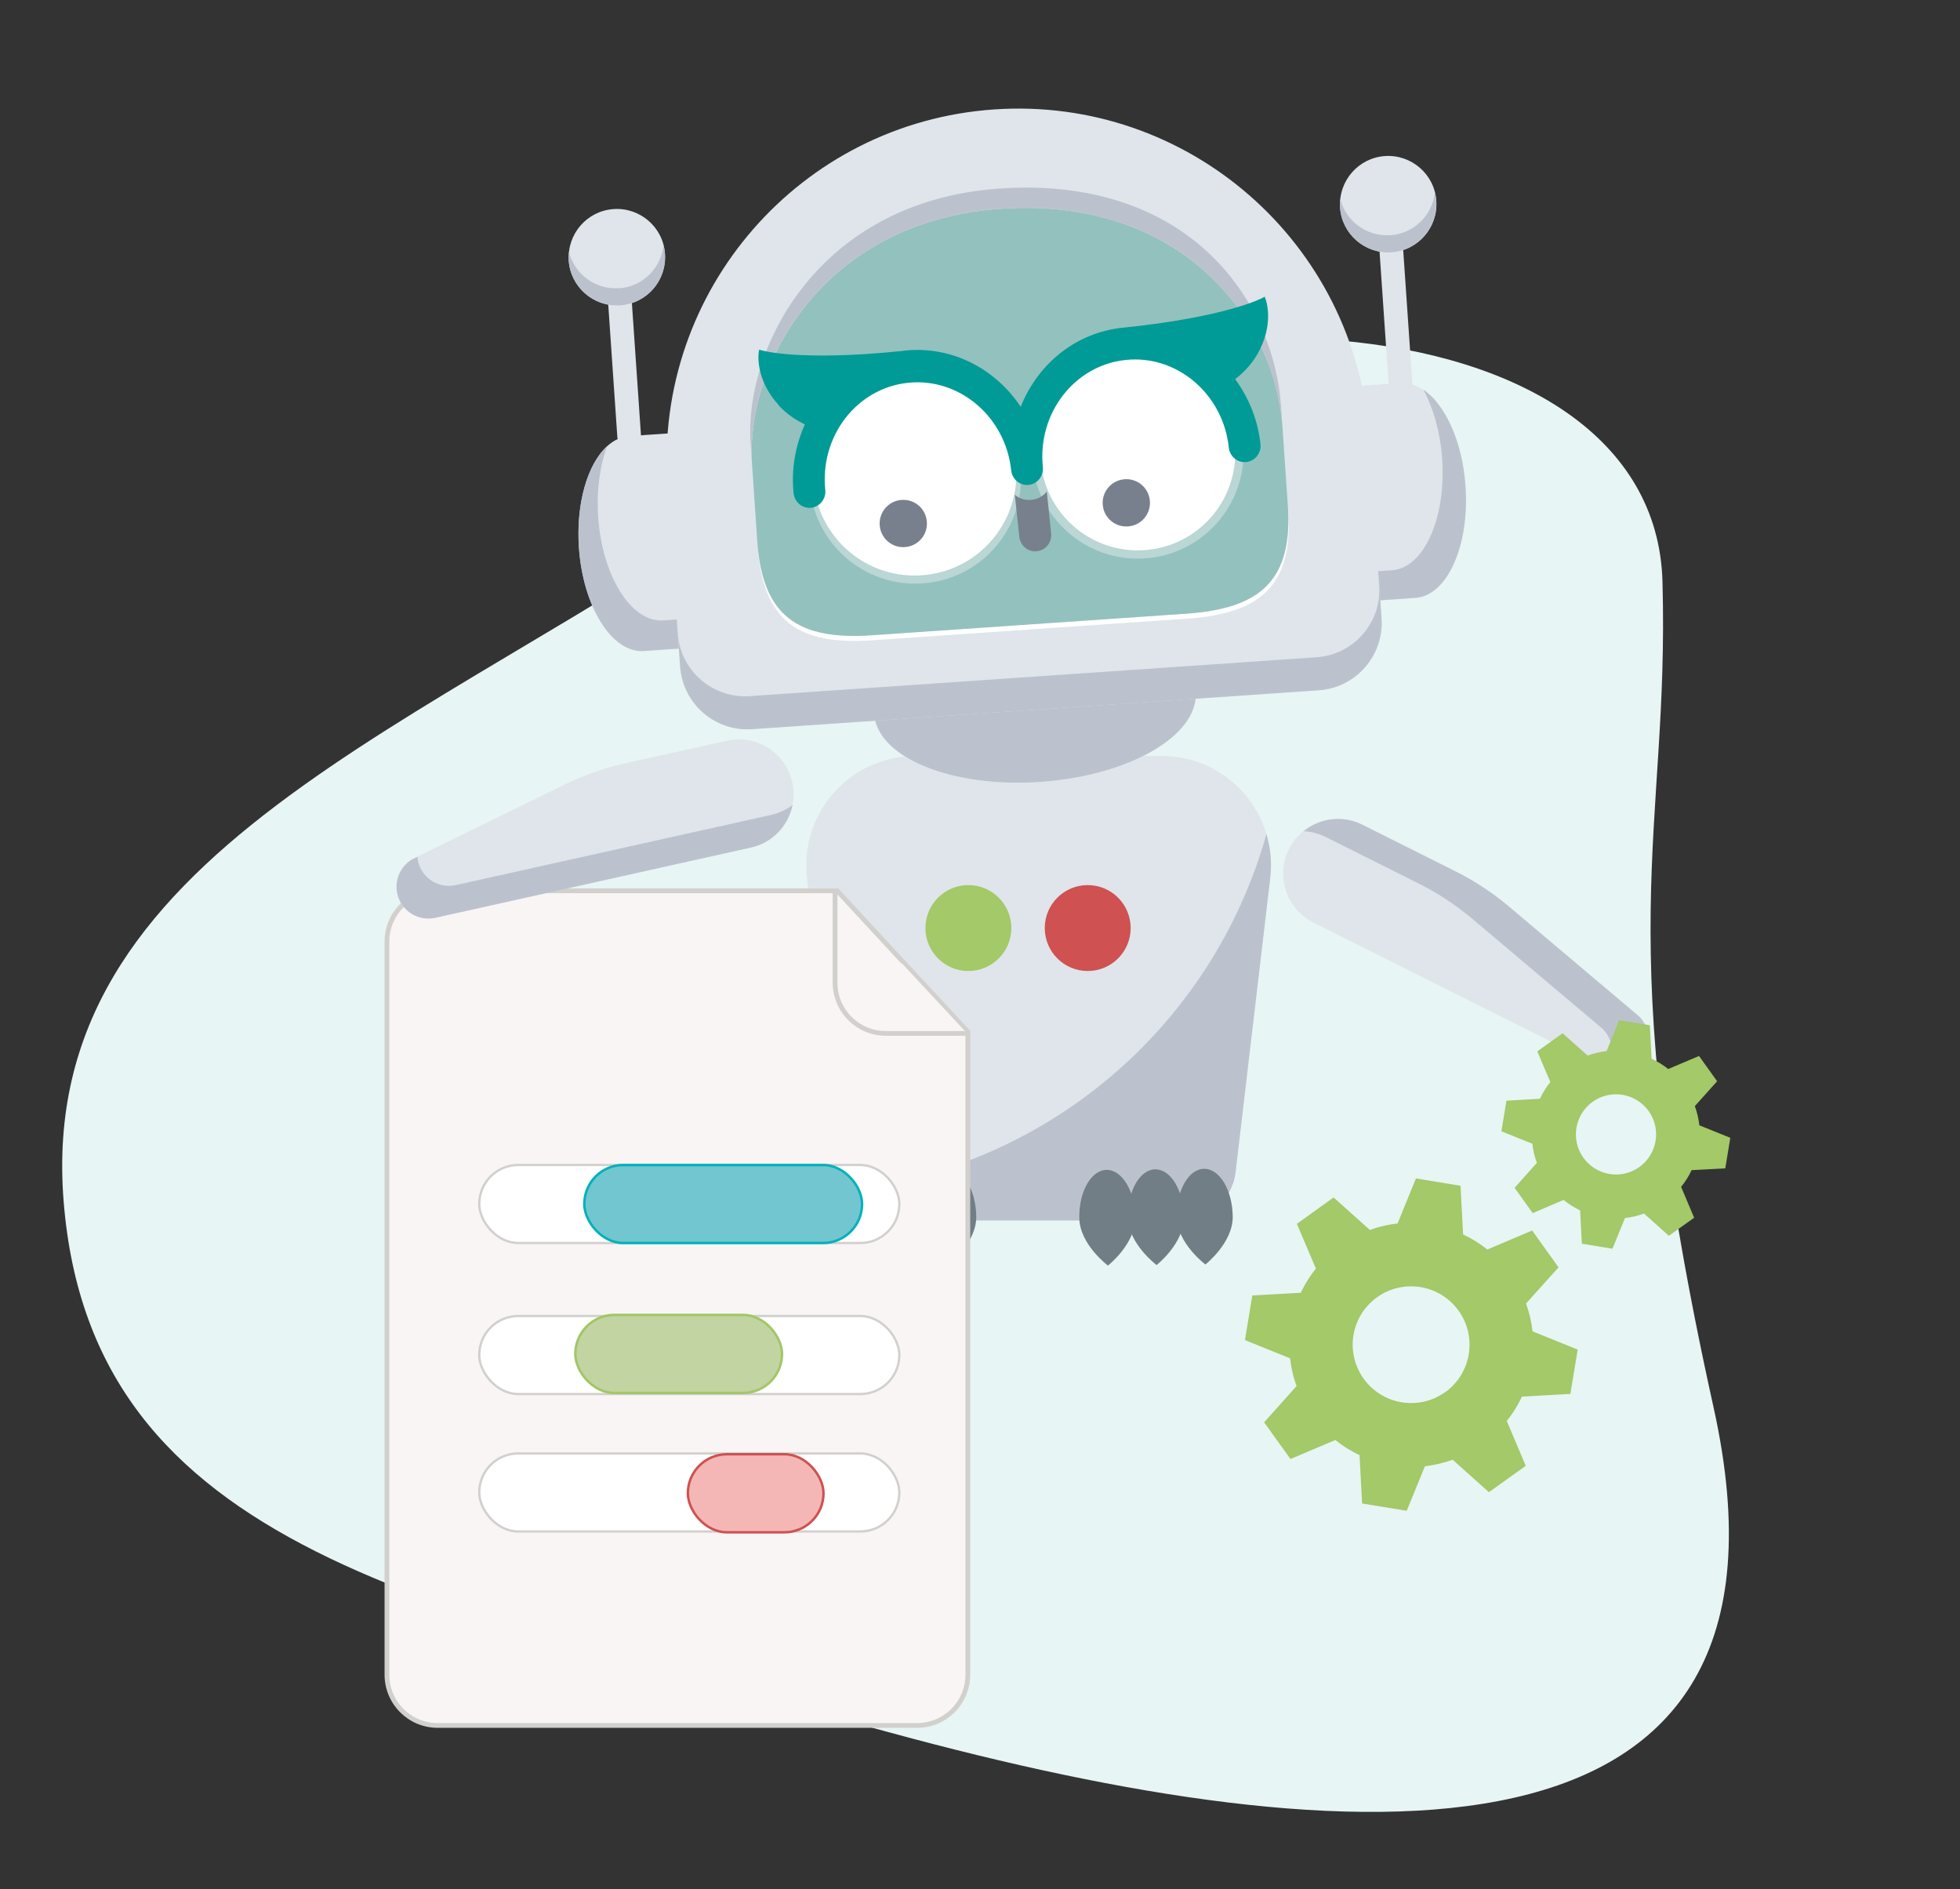 <?xml version="1.0" encoding="UTF-8"?><svg id="Ebene_1" xmlns="http://www.w3.org/2000/svg" viewBox="0 0 144.21 138.98"><rect x="0" y="0" width="144.21" height="138.98" fill="#333333" stroke="none"/><defs><style>.cls-1{fill:#eeeff1;}.cls-2{fill:#e7f5f4;}.cls-3,.cls-4{fill:#fff;}.cls-5{fill:#727e85;}.cls-6{fill:#009b96;}.cls-7{fill:#cf5151;}.cls-8{fill:#a3c968;}.cls-9{fill:#bcc2cd;}.cls-10{fill:#dfe5ea;}.cls-11{fill:#93c1be;}.cls-12{fill:#78808d;}.cls-13,.cls-14,.cls-15,.cls-16,.cls-17,.cls-4,.cls-18{stroke-miterlimit:10;}.cls-13,.cls-16{fill:none;}.cls-13,.cls-4,.cls-18{stroke:#d2d0cd;}.cls-13,.cls-18{stroke-width:.35px;}.cls-14{fill:#c2d4a1;stroke:#a2c666;}.cls-14,.cls-15{stroke-width:.18px;}.cls-15{fill:#72c6cf;stroke:#00b1bb;}.cls-16{stroke:#bad6d5;stroke-width:.61px;}.cls-17{fill:#f4b7b6;stroke:#ce5151;stroke-width:.18px;}.cls-4{stroke-width:.17px;}.cls-18{fill:#f8f5f4;}</style></defs><path class="cls-2" d="m122.32,42.79c-.58-21.24-40.92-23.93-65.98-6.44C31.28,53.83,2.63,62.57,4.68,88.35c2.05,25.77,27.11,29.91,60.87,39.12,33.76,9.2,68.38,11.51,60.53-23.93-7.85-35.44-3.24-41.88-3.76-60.75Z"/><path class="cls-10" d="m67.37,55.61h18.1c4.44,0,8.04,3.6,8.04,8.04,0,.31-.02.63-.06.94l-2.55,21.64c-.24,2.02-1.95,3.55-3.99,3.55h-20.99c-2.04,0-3.75-1.53-3.99-3.55l-2.55-21.64c-.52-4.41,2.64-8.41,7.05-8.92.31-.04.63-.06.94-.06h0Z"/><path class="cls-9" d="m62.33,87.55c.68,1.37,2.07,2.23,3.6,2.23h20.99c2.04,0,3.75-1.53,3.99-3.55l2.55-21.64c.13-1.09.03-2.19-.28-3.23-3.99,14.2-16.19,24.56-30.85,26.19Z"/><path class="cls-10" d="m104.12,43.99l-4.24.29-1.09-15.81,4.24-.29c2.34-.16,4.48,3.25,4.78,7.62s-1.35,8.04-3.69,8.2Z"/><path class="cls-9" d="m104.73,28.68c.73,1.34,1.24,3.11,1.38,5.07.3,4.37-1.35,8.04-3.69,8.2l-2.67.18.15,2.14,4.24-.29c2.34-.16,3.99-3.83,3.69-8.2-.22-3.27-1.48-6.01-3.09-7.11Z"/><path class="cls-10" d="m103.1,29.04c-.48.03-.9-.33-.93-.81l-.72-10.48c-.03-.48.33-.9.81-.93s.9.33.93.81l.72,10.48c.03.48-.33.9-.81.93Z"/><path class="cls-10" d="m102.38,18.56c-1.95.13-3.65-1.35-3.78-3.3-.13-1.95,1.35-3.65,3.3-3.78s3.65,1.34,3.78,3.3c.13,1.95-1.34,3.65-3.3,3.78Z"/><path class="cls-9" d="m102.29,17.31c1.74-.12,3.1-1.48,3.28-3.15.05.2.09.41.1.62.13,1.95-1.35,3.65-3.3,3.78s-3.65-1.35-3.78-3.3c-.01-.21,0-.43.02-.63.41,1.63,1.94,2.79,3.68,2.67Z"/><path class="cls-10" d="m47.38,47.89l4.24-.29-1.09-15.81s-1.9.13-4.24.29c-2.34.16-3.99,3.83-3.69,8.2.3,4.37,2.44,7.78,4.78,7.62Z"/><path class="cls-9" d="m44.68,32.81c-.54,1.43-.8,3.25-.67,5.21.3,4.37,2.44,7.78,4.78,7.62l2.67-.18.15,2.14-4.24.29c-2.34.16-4.48-3.25-4.78-7.62-.22-3.27.65-6.16,2.09-7.46Z"/><path class="cls-10" d="m46.35,32.94c-.48.03-.9-.33-.93-.81l-.72-10.48c-.03-.48.33-.9.81-.93s.9.33.93.81l.72,10.48c.03.48-.33.9-.81.93Z"/><path class="cls-10" d="m45.63,22.46c-1.95.13-3.65-1.35-3.78-3.3s1.34-3.65,3.3-3.78c1.95-.13,3.65,1.34,3.78,3.3s-1.34,3.65-3.3,3.78Z"/><path class="cls-9" d="m45.54,21.21c1.74-.12,3.1-1.48,3.28-3.15.05.2.09.41.1.62.13,1.95-1.34,3.65-3.3,3.78s-3.65-1.35-3.78-3.3c-.01-.21,0-.43.02-.63.41,1.63,1.94,2.79,3.68,2.67Z"/><path class="cls-1" d="m87.97,50.9c.22,3.21-4.9,6.18-11.43,6.63-6.53.45-12.01-1.79-12.23-5s4.9-6.18,11.43-6.62c6.53-.45,12.01,1.79,12.23,5Z"/><path class="cls-9" d="m76.01,49.78c-5.76.4-10.32,4.23-11.55,1.62-.12.37-.17.74-.14,1.12.22,3.21,5.69,5.45,12.23,5,6.53-.45,11.65-3.41,11.43-6.63-.03-.38-.13-.74-.29-1.09-.87,2.75-5.91-.42-11.67-.03Z"/><path class="cls-10" d="m49.11,35.62l.92,13.4c.19,2.74,2.56,4.81,5.3,4.62l41.69-2.86c2.74-.19,4.81-2.56,4.62-5.3l-.92-13.4c-.98-14.25-13.33-25.01-27.58-24.03-14.25.98-25.01,13.33-24.03,27.58Z"/><path class="cls-9" d="m96.86,48.35l-41.69,2.86c-2.74.19-5.12-1.88-5.3-4.62l.17,2.43c.19,2.74,2.56,4.81,5.3,4.62l41.69-2.86c2.74-.19,4.81-2.56,4.62-5.3l-.17-2.43c.19,2.74-1.88,5.12-4.62,5.3Z"/><path class="cls-3" d="m87.33,45.14l-23.16,1.59c-5.48.38-8.07-1.42-8.45-6.9l.03.37c.38,5.48,2.97,7.28,8.45,6.9l23.16-1.59c5.48-.38,7.8-2.51,7.43-7.99l-.03-.37c.38,5.48-1.95,7.61-7.43,7.99Z"/><path class="cls-11" d="m87.33,45.14l-23.16,1.59c-5.48.38-8.07-1.42-8.45-6.9l-.39-5.72c-.48-7.04,5.02-17.84,18.32-18.75s20.17,8.18,20.71,16.07l.39,5.72c.38,5.48-1.95,7.61-7.43,7.99Z"/><path class="cls-9" d="m73.55,13.87c-13.31.91-18.81,11.71-18.32,18.75l.1,1.49c-.48-7.04,5.02-17.84,18.32-18.75s20.17,8.18,20.71,16.07l-.1-1.49c-.54-7.88-6.83-17.02-20.71-16.07Z"/><path class="cls-5" d="m69.82,93.02s-2.08-1.55-2.11-3.5c-.03-1.94.87-3.53,2.01-3.54,1.14-.01,2.08,1.55,2.11,3.5.03,1.94-2.01,3.54-2.01,3.54"/><path class="cls-5" d="m66.23,93.06s-2.08-1.55-2.11-3.5c-.03-1.94.87-3.53,2.01-3.54,1.14-.01,2.08,1.55,2.11,3.5.03,1.94-2.01,3.54-2.01,3.54"/><path class="cls-5" d="m62.65,93.1s-2.08-1.55-2.11-3.5c-.03-1.94.87-3.53,2.01-3.54,1.14-.01,2.08,1.55,2.11,3.5.03,1.94-2.01,3.54-2.01,3.54"/><path class="cls-5" d="m88.69,93.02s-2.08-1.55-2.11-3.5c-.03-1.94.87-3.53,2.01-3.54,1.14-.01,2.08,1.55,2.11,3.5.03,1.94-2.01,3.54-2.01,3.54"/><path class="cls-5" d="m85.1,93.06s-2.08-1.55-2.11-3.5c-.03-1.94.87-3.53,2.01-3.54,1.14-.01,2.08,1.55,2.11,3.5.03,1.94-2.01,3.54-2.01,3.54"/><path class="cls-5" d="m81.52,93.1s-2.08-1.55-2.11-3.5c-.03-1.94.87-3.53,2.01-3.54,1.14-.01,2.08,1.55,2.11,3.5.03,1.94-2.01,3.54-2.01,3.54"/><path class="cls-3" d="m84.49,40.75c-4.11.43-7.78-2.55-8.21-6.66-.43-4.11,2.55-7.79,6.66-8.21,4.11-.43,7.78,2.55,8.21,6.66.43,4.11-2.55,7.79-6.66,8.21"/><path class="cls-16" d="m84.49,40.75c-4.11.43-7.78-2.55-8.21-6.66-.43-4.11,2.55-7.79,6.66-8.21,4.11-.43,7.78,2.55,8.21,6.66.43,4.11-2.55,7.79-6.66,8.21"/><path class="cls-16" d="m68.12,42.59c-4.11.43-7.78-2.55-8.21-6.66-.43-4.11,2.55-7.79,6.66-8.21,4.11-.43,7.78,2.55,8.21,6.66.43,4.11-2.55,7.79-6.66,8.21"/><path class="cls-3" d="m68.08,42.3c-4.11.43-7.78-2.55-8.21-6.66-.43-4.11,2.55-7.79,6.66-8.21,4.11-.43,7.78,2.55,8.21,6.66.43,4.11-2.55,7.78-6.66,8.21"/><path class="cls-12" d="m77.02,36.15l.32,3.12c.05.65-.41,1.21-1.05,1.28h0s0,0,0,0c-.64.07-1.2-.39-1.29-1.03l-.33-3.12c.31.27.76.42,1.23.37.47-.05.88-.29,1.13-.62"/><path class="cls-6" d="m57.31,29.82c-1.78-1.94-1.5-3.85-1.48-3.93l.03-.17.17.05s2.74.83,10.33.05c.03,0,.17-.02.22-.03,3.34-.35,6.58,1.23,8.52,4.13,1.3-3.24,4.14-5.46,7.48-5.81.05,0,.18-.02.2-.02,7.6-.8,10.09-2.17,10.12-2.18l.15-.09.06.16c.03.08.7,1.88-.64,4.15-.51.86-1.21,1.47-1.59,1.76,1.04,1.42,1.68,3.07,1.86,4.79.07.65-.4,1.24-1.04,1.31-.64.07-1.22-.41-1.29-1.06-.41-3.95-3.82-6.85-7.59-6.45-3.77.39-6.5,3.93-6.09,7.88.07.65-.4,1.24-1.04,1.31-.64.07-1.22-.41-1.29-1.06-.41-3.95-3.82-6.85-7.59-6.45-3.77.39-6.5,3.93-6.09,7.88.07.65-.4,1.24-1.04,1.31-.64.07-1.22-.41-1.29-1.06-.18-1.72.11-3.47.83-5.07-.43-.2-1.24-.65-1.92-1.39"/><path class="cls-12" d="m83.05,38.72c.96-.1,1.65-.95,1.55-1.91-.1-.96-.95-1.65-1.91-1.55-.96.1-1.65.96-1.55,1.91.1.96.95,1.65,1.91,1.55"/><path class="cls-12" d="m66.64,40.24c.96-.1,1.65-.95,1.55-1.91-.1-.96-.95-1.65-1.91-1.55-.96.1-1.65.96-1.55,1.91.1.96.95,1.65,1.91,1.55"/><path class="cls-8" d="m71.25,65.11h0c1.75,0,3.16,1.42,3.16,3.16h0c0,1.75-1.42,3.16-3.16,3.16h0c-1.75,0-3.16-1.42-3.16-3.16h0c0-1.75,1.42-3.16,3.16-3.16Z"/><path class="cls-7" d="m80.03,65.11h0c1.75,0,3.16,1.42,3.16,3.16h0c0,1.75-1.42,3.16-3.16,3.16h0c-1.75,0-3.16-1.42-3.16-3.16h0c0-1.75,1.42-3.16,3.16-3.16Z"/><path class="cls-10" d="m96.63,67.86l21.27,10.66c1.15.58,2.56.11,3.14-1.04.45-.9.28-1.99-.43-2.7l-9.56-8.07c-1.21-1.02-2.54-1.9-3.96-2.61l-6.85-3.43c-1.98-1-4.4-.19-5.4,1.79-1,1.98-.19,4.4,1.79,5.4Z"/><path class="cls-9" d="m95.9,61.15c.57.02,1.13.17,1.64.42l6.85,3.43c1.42.71,2.75,1.59,3.96,2.61l9.56,8.07c.8.79.91,2.04.28,2.96,1.22.42,2.55-.22,2.97-1.44.29-.85.08-1.78-.55-2.42l-9.56-8.07c-1.21-1.02-2.54-1.9-3.96-2.61l-6.85-3.43c-1.41-.71-3.11-.52-4.33.48Z"/><path class="cls-8" d="m115.54,102.56l.54-3.28-3.32-1.34c-.08-.7-.24-1.39-.48-2.05l2.39-2.66-1.94-2.71-3.3,1.4c-.55-.44-1.14-.81-1.78-1.11l-.19-3.58-3.28-.54-1.35,3.31c-.7.08-1.38.24-2.04.48l-2.67-2.39-2.7,1.94,1.4,3.29c-.39.48-.72,1-1,1.55-.04.08-.08.15-.11.23l-3.57.2-.54,3.28.54.22,2.78,1.12c.08.69.23,1.38.48,2.04l-2.39,2.67,1.94,2.7,3.3-1.4c.54.44,1.14.82,1.78,1.11l.19,3.56,3.28.54,1.34-3.28c.7-.08,1.39-.24,2.04-.48l2.67,2.39,2.71-1.94-1.4-3.3c.45-.55.82-1.15,1.12-1.79l3.57-.2Zm-9.21-.15c-1.93,1.38-4.61.94-6-.99-1.38-1.93-.94-4.61.99-5.99,1.93-1.38,4.61-.94,6,.99,1.38,1.93.94,4.61-.99,6Z"/><path class="cls-8" d="m126.94,85.95l.37-2.25-2.28-.92c-.05-.48-.16-.95-.33-1.41l1.64-1.83-1.33-1.86-2.27.96c-.38-.3-.79-.56-1.22-.76l-.13-2.46-2.26-.37-.92,2.27c-.48.06-.95.17-1.4.33l-1.84-1.64-1.86,1.33.96,2.26c-.27.33-.5.69-.69,1.07-.03.05-.05.1-.08.16l-2.46.14-.37,2.25.37.15,1.91.77c.05.48.16.95.33,1.4l-1.64,1.84,1.33,1.86,2.27-.97c.37.3.79.56,1.22.77l.13,2.45,2.25.37.92-2.26c.48-.05.95-.16,1.4-.33l1.83,1.64,1.86-1.33-.96-2.27c.31-.38.57-.79.77-1.23l2.46-.13Zm-6.32-.1c-1.33.95-3.17.64-4.12-.68-.95-1.32-.64-3.17.68-4.12,1.33-.95,3.17-.64,4.12.68.95,1.33.64,3.17-.68,4.12Z"/><path class="cls-18" d="m67.48,126.93h-35.27c-2.07,0-3.74-1.67-3.74-3.74v-53.92c0-2.07,1.67-3.74,3.74-3.74h29.39s9.6,10.37,9.61,10.37v47.29c0,2.07-1.67,3.74-3.74,3.74Z"/><rect class="cls-4" x="35.26" y="85.7" width="30.91" height="5.74" rx="2.87" ry="2.87"/><rect class="cls-4" x="35.26" y="96.81" width="30.91" height="5.74" rx="2.87" ry="2.87"/><rect class="cls-4" x="35.26" y="106.92" width="30.91" height="5.74" rx="2.87" ry="2.87"/><rect class="cls-15" x="42.99" y="85.7" width="20.44" height="5.74" rx="2.87" ry="2.87"/><rect class="cls-14" x="42.33" y="96.73" width="15.21" height="5.74" rx="2.87" ry="2.87"/><rect class="cls-17" x="50.61" y="106.98" width="9.98" height="5.74" rx="2.87" ry="2.87"/><path class="cls-13" d="m71.27,76.02h-6.09c-2.07,0-3.74-1.67-3.74-3.74v-6.75"/><path class="cls-10" d="m55.24,62.33l-23.23,5.17c-1.26.28-2.51-.51-2.79-1.77-.22-.98.22-1.99,1.08-2.51l11.24-5.5c1.42-.7,2.93-1.22,4.47-1.57l7.48-1.66c2.17-.48,4.31.88,4.8,3.05s-.88,4.31-3.05,4.8Z"/><path class="cls-9" d="m58.3,59.23c-.46.34-.98.58-1.53.71l-23.23,5.17c-1.25.28-2.5-.5-2.78-1.75-.02-.11-.04-.22-.05-.33l-.4.2c-1.11.67-1.46,2.1-.8,3.21.52.86,1.53,1.29,2.51,1.08l23.23-5.17c1.54-.34,2.74-1.56,3.06-3.11h0Z"/></svg>